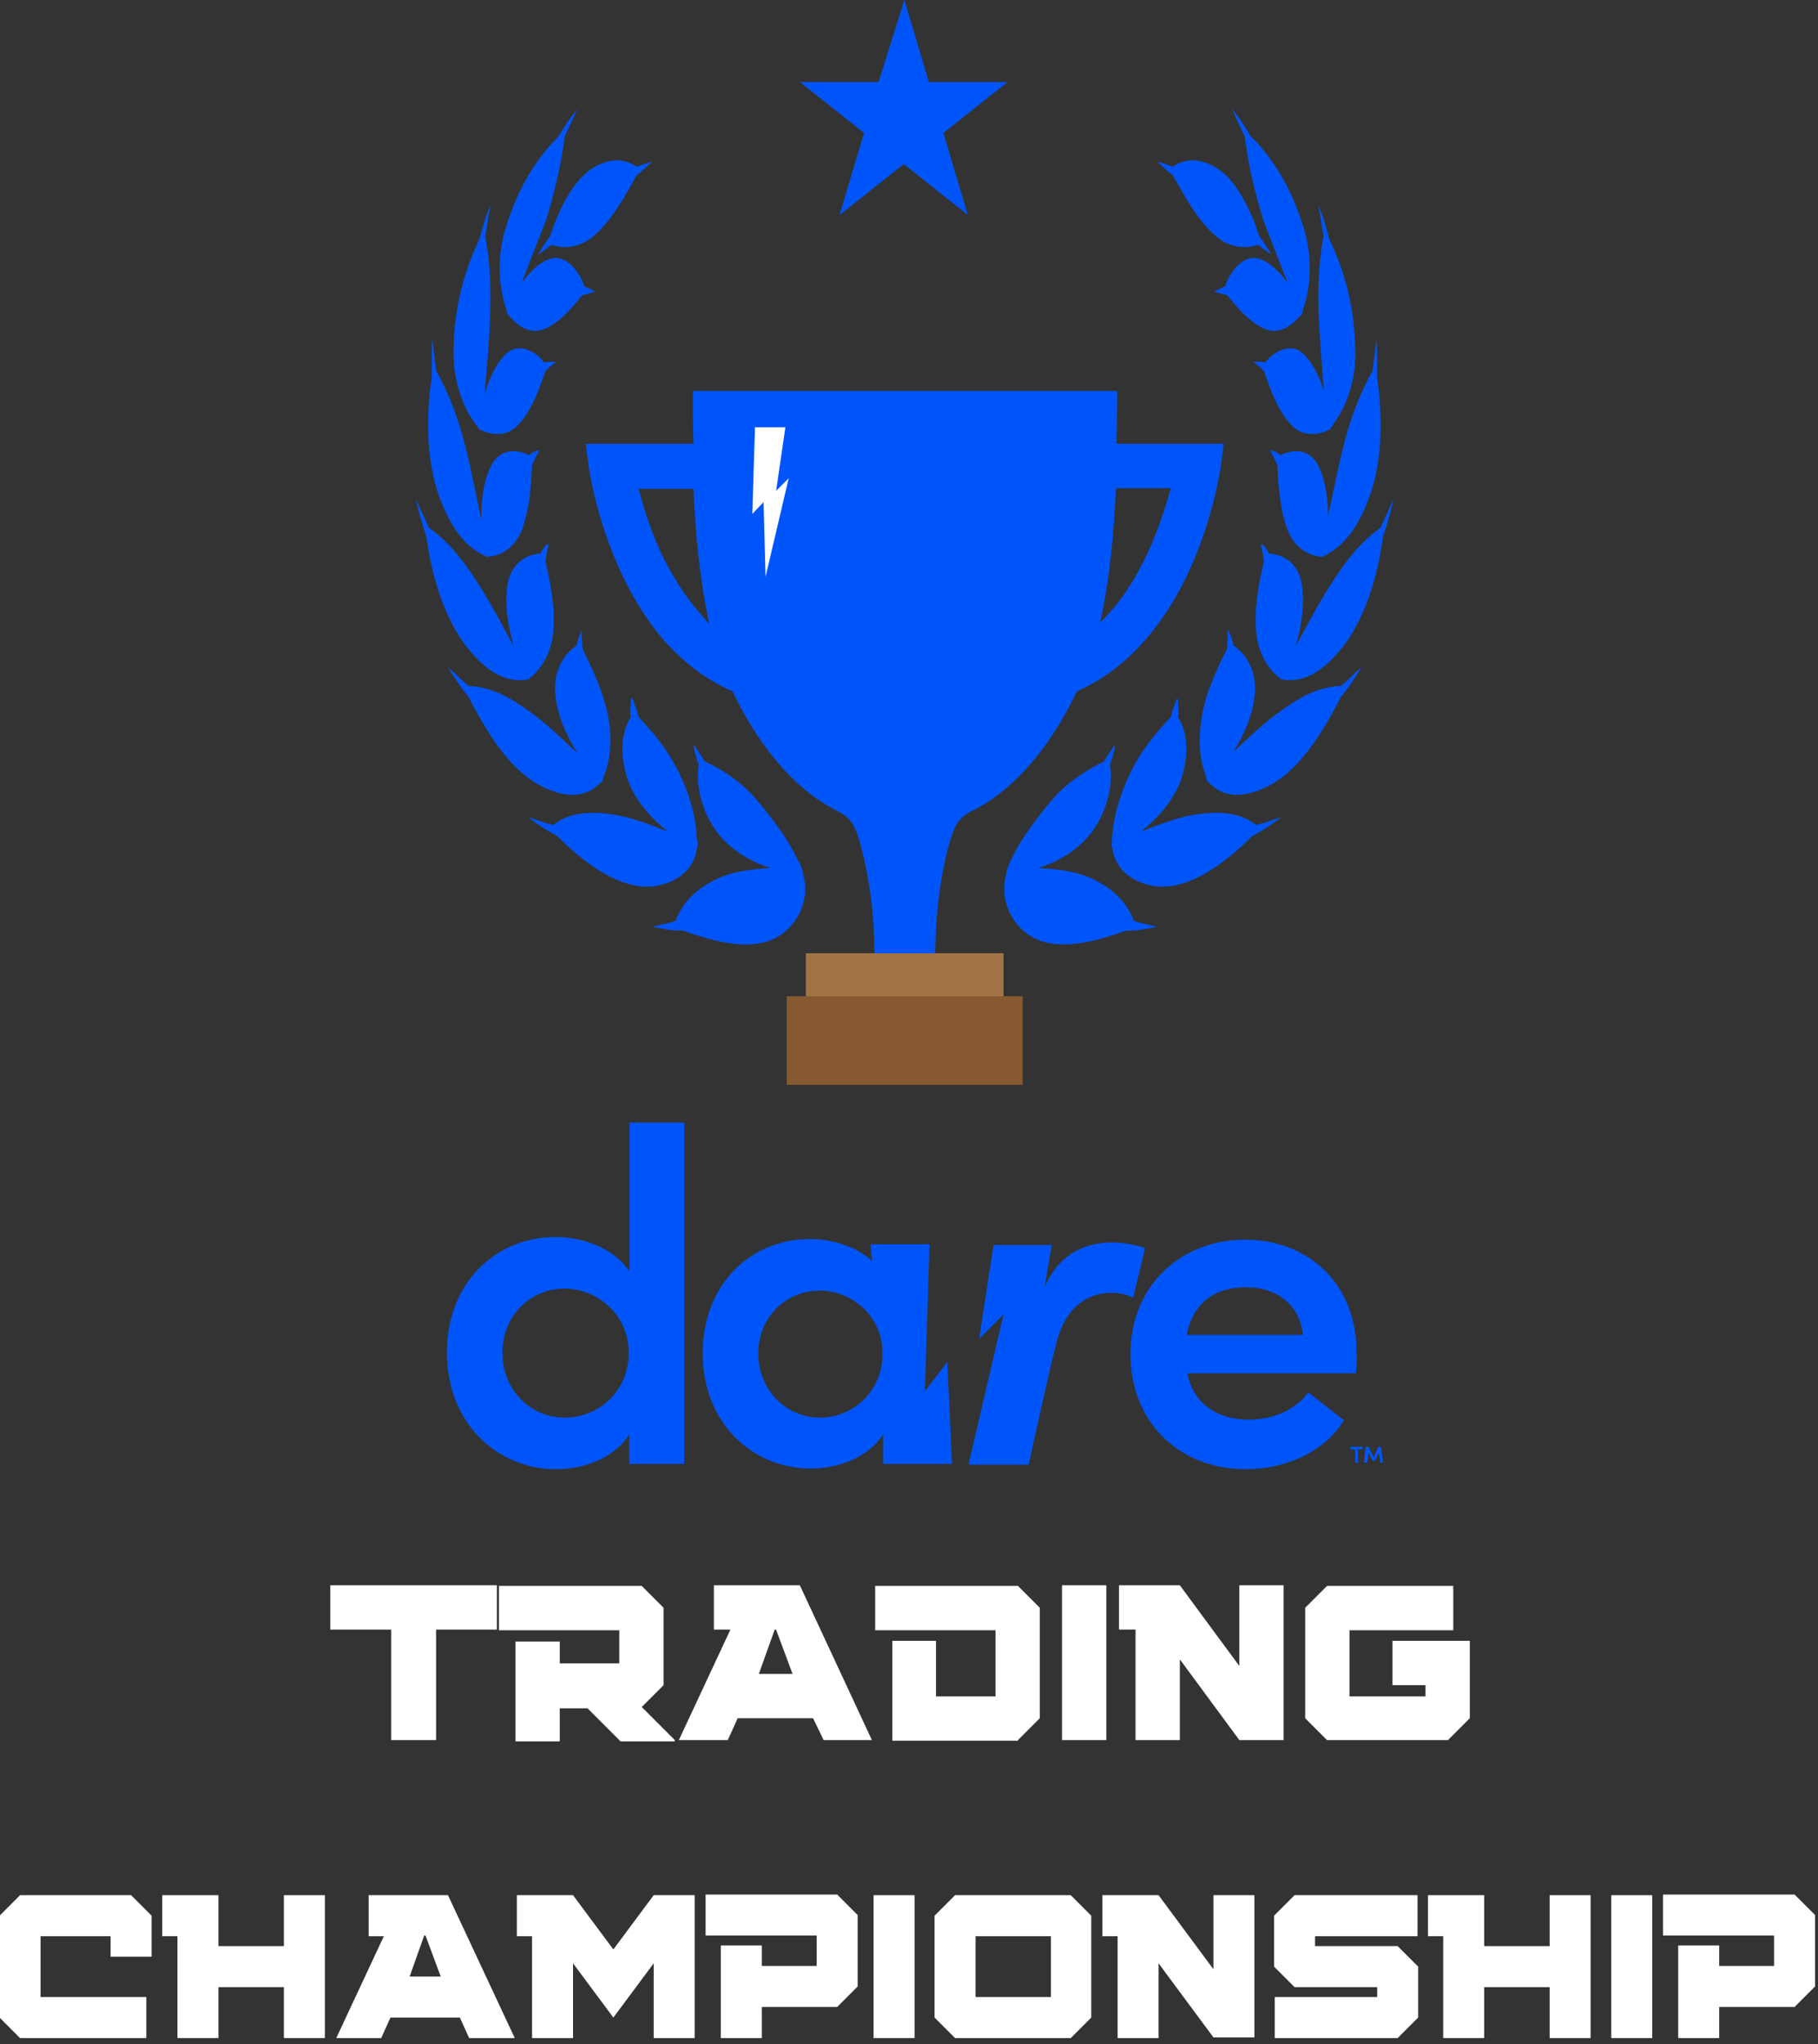 <?xml version="1.0" encoding="UTF-8" standalone="no"?><!DOCTYPE svg PUBLIC "-//W3C//DTD SVG 1.1//EN" "http://www.w3.org/Graphics/SVG/1.1/DTD/svg11.dtd"><svg width="100%" height="100%" viewBox="0 0 275 309" version="1.1" xmlns="http://www.w3.org/2000/svg" xmlns:xlink="http://www.w3.org/1999/xlink" xml:space="preserve" xmlns:serif="http://www.serif.com/" style="fill-rule:evenodd;clip-rule:evenodd;stroke-linejoin:round;stroke-miterlimit:2;"><rect x="0" y="0" width="275" height="309" fill="#333333" stroke="none"/><g><path d="M194.8,42.8c0.5,1.3 1,2.6 1.5,3.9c0.1,0.5 0.1,0.9 0.2,1.3c0.1,-0.1 0.2,-0.3 0.3,-0.4c0.1,-0 0.2,-0.3 0.2,-0.5c0.1,-0.2 0.1,-0.4 0.2,-0.6c1.2,-3.6 1.2,-8.1 0.1,-11.7c-1.6,-5.5 -4.2,-10.3 -8.1,-14.2c-0.7,-1.1 -1.3,-2.1 -1.8,-2.8c-0.7,-0.9 -1.1,-1.4 -1.1,-1.4c0,0 0.3,0.5 0.7,1.5c0.3,0.7 0.8,1.6 1.3,2.8c0.5,4.3 1.6,8.6 2.8,12.6c1.2,3 2.4,6.3 3.7,9.5" style="fill:#0055fa;fill-rule:nonzero;"/><path d="M200.3,59.6c0.1,1.5 0.2,2.9 0.3,4.3c-0.1,0.5 -0.1,0.9 -0.2,1.3c0.2,-0.1 0.3,-0.2 0.4,-0.2c0.1,0.1 0.3,-0.1 0.4,-0.3c0.1,-0.1 0.2,-0.3 0.4,-0.5c2.2,-2.8 3.5,-7 3.4,-10.8c0,-6 -1.3,-11.8 -3.9,-17.2c-0.4,-1.4 -0.7,-2.5 -1,-3.4c-0.4,-1.1 -0.7,-1.8 -0.7,-1.8c0,0 0.1,0.6 0.3,1.6c0.1,0.8 0.3,1.9 0.5,3.1c-0.8,4.2 -0.9,8.5 -0.7,12.7c0.2,3.7 0.5,7.5 0.8,11.2" style="fill:#0055fa;fill-rule:nonzero;"/><path d="M199.4,84.1l0.4,-0c0,0.1 0.3,0.1 0.4,-0.1c0.1,-0.1 0.3,-0.1 0.5,-0.2c3.1,-1.6 5,-4.9 6.3,-8.3c2.1,-5.4 2.2,-12.4 1.3,-18.5l0,-3.7c0,-1.3 -0.1,-2 -0.1,-2c0,-0 -0.1,0.6 -0.2,1.7c-0.1,0.8 -0.2,1.9 -0.4,3.1c-2,3.5 -3.4,7.5 -4.4,11.4c-0.9,3.6 -1.6,7.3 -2.4,11c-0.3,1.5 -0.6,2.9 -0.9,4.4c-0.1,0.4 -0.3,0.8 -0.5,1.2" style="fill:#0055fa;fill-rule:nonzero;"/><g><g><path d="M193.2,102.2c0.1,0.1 0.3,0.2 0.4,0.3c-0,0.1 0.3,0.3 0.4,0.2c0.1,0 0.3,0.1 0.5,0.1c3.3,0.3 6,-1.9 8.1,-4.4c3.7,-4.3 5.8,-11.1 6.6,-17.3c0.5,-1.4 0.8,-2.6 1.1,-3.6c0.3,-1.2 0.5,-2 0.5,-2c-0,0 -0.3,0.5 -0.7,1.5c-0.3,0.7 -0.8,1.7 -1.3,2.8c-3,2.1 -5.4,5.2 -7.4,8.4c-1.9,2.9 -3.6,6.2 -5.3,9.3c-0.7,1.3 -1.4,2.6 -2.1,3.9c-0.3,0.3 -0.6,0.6 -0.8,0.8" style="fill:#0055fa;fill-rule:nonzero;"/></g></g><path d="M182.3,117.2c0.1,0.2 0.2,0.4 0.2,0.6c0,0.2 0.1,0.4 0.3,0.4c0.1,0.2 0.2,0.3 0.4,0.4c2.4,2.4 5.8,1.6 8.3,0.4c4.9,-2.3 8.5,-8.1 11.3,-13.6c0.9,-1.1 1.6,-2.1 2.1,-2.9c0.7,-1 1,-1.6 1.1,-1.7c0,0 -0.4,0.4 -1.1,1c-0.5,0.5 -1.2,1.2 -2.1,1.9c-3.4,0.1 -6.4,1.8 -9.1,3.8c-2.6,1.8 -5,4.2 -7.4,6.4c-1,0.9 -2,1.9 -3,2.8c-0.4,0.2 -0.7,0.3 -1,0.5" style="fill:#0055fa;fill-rule:nonzero;"/><path d="M168.2,126.9l-0,0.7c-0.1,0.2 -0,0.6 0.1,0.6c-0,0.2 0.1,0.5 0.1,0.7c0.8,3.3 3.9,4.8 6.6,5.1c5.2,0.5 10.7,-3.9 14.4,-7.6c1.1,-0.6 2.1,-1.2 2.8,-1.7c0.9,-0.6 1.4,-1 1.5,-1.1c-0.1,0 -0.5,0.1 -1.3,0.4c-0.6,0.2 -1.4,0.5 -2.4,0.7c-2.7,-2.1 -6,-2 -9,-1.6c-2.7,0.4 -5.6,1.5 -8.4,2.6c-1.2,0.4 -2.3,0.9 -3.5,1.3c-0.3,-0 -0.6,-0 -0.9,-0.1" style="fill:#0055fa;fill-rule:nonzero;"/><path d="M152.8,130.3c-0.1,0.2 -0.2,0.5 -0.3,0.8c-0.1,0.1 -0.3,0.6 -0.2,0.7c-0.1,0.3 -0.1,0.5 -0.2,0.8c-0.8,3.4 0.8,6.7 3.2,8.5c4.2,3.2 10.7,1.1 15,-0.4c1.2,0 2.2,-0.1 3,-0.3c1,-0.1 1.6,-0.3 1.7,-0.3c0,0 -0.5,-0.1 -1.2,-0.3c-0.6,-0.1 -1.4,-0.3 -2.3,-0.6c-1.2,-3.3 -3.9,-5.3 -6.6,-6.5c-2.5,-1.1 -5.2,-1.3 -7.8,-1.5c-1.1,-0.1 -2.3,-0.2 -3.5,-0.2c-0.3,-0.3 -0.6,-0.5 -0.8,-0.7" style="fill:#0055fa;fill-rule:nonzero;"/><path d="M183.7,44.1c-0,0 0.2,0.1 0.7,0.2c0.3,0.1 0.7,0.2 1.2,0.3c1.7,2.1 3.6,4.3 5.9,5.2c2.1,0.8 4,-0.7 5,-1.9c0.1,-0.1 0.2,-0.3 0.3,-0.4c0.1,0 0.2,-0.3 0.2,-0.5c0.1,-0.2 0.1,-0.4 0.2,-0.6c-0.2,-0.2 -0.4,-0.3 -0.6,-0.5c-0.6,-1.1 -1.2,-2.2 -1.8,-3.1c-1.5,-2.1 -3.3,-3.6 -4.9,-3.8c-2.1,-0.2 -3.9,2.2 -4.6,4.3c-0.4,0.2 -0.8,0.3 -1.1,0.5c-0.3,0.2 -0.5,0.3 -0.5,0.3" style="fill:#0055fa;fill-rule:nonzero;"/><path d="M189.6,54.7c0,0 0.2,0.2 0.6,0.5c0.3,0.2 0.6,0.5 1,0.9c1,2.9 2.1,6 4.1,8.1c1.7,1.9 4,1.5 5.2,1c0.2,-0.1 0.3,-0.2 0.4,-0.2c0.1,0.1 0.3,-0.1 0.4,-0.3c0.1,-0.1 0.2,-0.3 0.4,-0.5c-0.1,-0.3 -0.3,-0.6 -0.4,-0.8c-0.1,-1 -0.5,-2.4 -0.9,-3.8c-0.6,-2.2 -1.9,-5.1 -3.6,-6.4c-1.7,-1.3 -4.2,-0.1 -5.4,1.6c-0.4,-0.1 -0.8,-0.1 -1.1,-0.1l-0.7,-0" style="fill:#0055fa;fill-rule:nonzero;"/><path d="M192.1,68c0,0 0.1,0.3 0.4,0.8c0.2,0.4 0.4,0.8 0.7,1.4c0.2,3.4 0.4,6.9 1.6,10c1.1,2.8 3.4,3.8 4.7,3.9l0.4,0c0,0.1 0.3,0.1 0.4,-0.1c0.1,-0.1 0.3,-0.1 0.5,-0.2c0,-0.3 -0.1,-0.7 -0.2,-1.1c0.1,-1 0.3,-2.5 0.3,-4.2c0,-2.8 -0.3,-5.9 -1.6,-8.3c-1.3,-2.3 -3.6,-2.4 -5.6,-1.4c-0.4,-0.3 -0.8,-0.5 -1,-0.6c-0.4,-0.1 -0.6,-0.2 -0.6,-0.2" style="fill:#0055fa;fill-rule:nonzero;"/><path d="M190.7,82.2c-0,0 0.1,0.4 0.2,0.9c0.1,0.4 0.2,1 0.3,1.7c-0.8,3.5 -1.5,7.1 -1.2,10.6c0.2,2.6 1.3,5.1 3.1,6.7c0.1,0.1 0.3,0.2 0.4,0.3c-0,0.1 0.3,0.3 0.4,0.2c0.1,0 0.3,0.1 0.5,0.1c0.1,-0.4 0.1,-0.8 0.2,-1.2c0.6,-1.4 1.1,-2.8 1.5,-4.2c0.8,-2.9 1.3,-6.1 0.8,-9.1c-0.5,-2.8 -2.5,-4.4 -4.9,-4.5c-0.3,-0.5 -0.6,-0.9 -0.8,-1.2c-0.3,-0.1 -0.5,-0.3 -0.5,-0.3" style="fill:#0055fa;fill-rule:nonzero;"/><path d="M185.7,96.2c-0,0.5 -0.1,1.1 -0.1,1.9c-1.6,3.2 -3.2,6.6 -3.8,10.2c-0.5,2.9 -0.5,6.2 0.6,8.9c0.1,0.2 0.2,0.4 0.2,0.6c-0,0.2 0.1,0.4 0.3,0.4c0.1,0.2 0.2,0.3 0.4,0.4c0.2,-0.4 0.4,-0.8 0.5,-1.2c0.9,-1.1 1.8,-2.2 2.6,-3.5c1.7,-2.6 3.1,-5.7 3.4,-8.9c0.3,-3 -0.9,-5.9 -3.2,-7.4c-0.2,-0.7 -0.3,-1.2 -0.5,-1.6c-0.2,-0.5 -0.3,-0.8 -0.3,-0.8c-0.1,-0 -0.1,0.4 -0.1,1" style="fill:#0055fa;fill-rule:nonzero;"/><path d="M177.7,106.5c-0.2,0.5 -0.4,1.1 -0.6,1.9c-2.4,2.5 -4.7,5.4 -6.2,8.6c-1.4,2.9 -2.5,6.4 -2.7,9.9l-0,0.7c-0.1,0.2 -0,0.6 0.1,0.6c-0,0.2 0.1,0.5 0.1,0.7c0.3,-0.3 0.6,-0.6 0.9,-1c1.2,-0.6 2.3,-1.4 3.4,-2.3c2.4,-1.9 4.8,-4.6 5.9,-7.6c1,-3 1.4,-6.6 -0.4,-9.6c0.1,-0.8 0.1,-1.4 -0,-1.9c-0,-0.6 -0.1,-1 -0.1,-1c-0.1,0.1 -0.2,0.4 -0.4,1" style="fill:#0055fa;fill-rule:nonzero;"/><path d="M158.9,121.2c-2.3,2.8 -4.6,5.7 -6.1,9.1c-0.1,0.2 -0.2,0.5 -0.3,0.8c-0.1,0.1 -0.3,0.6 -0.2,0.7c-0.1,0.3 -0.1,0.5 -0.2,0.8c0.4,-0.2 0.8,-0.4 1.2,-0.6c1.2,-0.1 2.5,-0.4 3.8,-0.8c2.9,-0.9 5.8,-2.6 7.8,-5.1c2.1,-2.6 3.6,-6.8 3,-10.5c0.3,-0.8 0.5,-1.5 0.6,-2c0.2,-0.7 0.2,-1.1 0.2,-1.1c0,0 -0.2,0.3 -0.6,0.9c-0.3,0.4 -0.7,1 -1.1,1.7c-2.9,1.4 -5.9,3.4 -8.1,6.1" style="fill:#0055fa;fill-rule:nonzero;"/><path d="M183.7,35.5c-2.6,-2.3 -4.5,-5.8 -6.3,-9c-0.6,-0.5 -1.1,-0.9 -1.5,-1.3c-0.5,-0.4 -0.8,-0.7 -0.8,-0.7c-0,0 0.3,0 0.8,0.2c0.4,0.1 0.9,0.3 1.5,0.5c2.4,-1.6 4.7,-1 6.8,0.3c2.9,1.9 5,6.3 6.3,10.2c0.5,0.7 0.9,1.3 1.2,1.8c0.4,0.6 0.6,1 0.6,1c-0,0 -0.3,-0.2 -0.7,-0.5c-0.3,-0.2 -0.8,-0.6 -1.3,-1c-2.3,0.8 -4.8,0.2 -6.6,-1.5" style="fill:#0055fa;fill-rule:nonzero;"/><path d="M78.9,42.8c-0.5,1.3 -1,2.6 -1.5,3.9c-0.1,0.5 -0.1,0.9 -0.2,1.3c-0.1,-0.1 -0.2,-0.3 -0.3,-0.4c-0.1,-0 -0.2,-0.3 -0.2,-0.5c-0.1,-0.2 -0.1,-0.4 -0.2,-0.6c-1.2,-3.6 -1.2,-8.1 -0.1,-11.7c1.6,-5.5 4.2,-10.3 8.1,-14.2c0.7,-1.1 1.3,-2.1 1.8,-2.8c0.7,-0.9 1.1,-1.4 1.1,-1.4c0,0 -0.3,0.5 -0.7,1.5c-0.3,0.7 -0.8,1.6 -1.3,2.8c-0.5,4.3 -1.6,8.6 -2.8,12.6c-1.2,3 -2.5,6.3 -3.7,9.5" style="fill:#0055fa;fill-rule:nonzero;"/><path d="M73.3,59.6c-0.1,1.5 -0.2,2.9 -0.3,4.3c0.1,0.5 0.1,0.9 0.2,1.3c-0.2,-0.1 -0.3,-0.2 -0.4,-0.2c-0.1,0.1 -0.3,-0.1 -0.4,-0.3c-0.1,-0.1 -0.2,-0.3 -0.4,-0.5c-2.2,-2.8 -3.4,-7 -3.4,-10.8c0,-6 1.3,-11.8 3.9,-17.2c0.4,-1.4 0.7,-2.5 1,-3.4c0.4,-1.1 0.7,-1.8 0.7,-1.8c0,0 -0.1,0.6 -0.3,1.6c-0.1,0.8 -0.3,1.9 -0.5,3.1c0.8,4.2 0.9,8.5 0.7,12.7c-0.1,3.7 -0.5,7.5 -0.8,11.2" style="fill:#0055fa;fill-rule:nonzero;"/><path d="M74.2,84.1l-0.4,-0c-0.1,0.1 -0.3,0.1 -0.4,-0.1c-0.1,-0.1 -0.3,-0.1 -0.5,-0.2c-3.1,-1.6 -5,-4.9 -6.3,-8.3c-2.1,-5.4 -2.2,-12.4 -1.3,-18.5l0,-3.7c0,-1.3 0.1,-2 0.1,-2c0,-0 0.1,0.6 0.2,1.7c0.1,0.8 0.2,1.9 0.4,3.1c2,3.5 3.4,7.5 4.4,11.4c0.9,3.6 1.6,7.3 2.4,11c0.3,1.5 0.6,2.9 0.9,4.4c0.2,0.4 0.4,0.8 0.5,1.2" style="fill:#0055fa;fill-rule:nonzero;"/><g><g><path d="M80.5,102.2c-0.1,0.1 -0.3,0.2 -0.4,0.3c0,0.1 -0.3,0.3 -0.4,0.2c-0.1,0 -0.3,0.1 -0.5,0.1c-3.3,0.3 -6,-1.9 -8.1,-4.4c-3.7,-4.3 -5.8,-11.1 -6.6,-17.3c-0.5,-1.4 -0.8,-2.6 -1.1,-3.6c-0.3,-1.2 -0.5,-2 -0.5,-2c0,0 0.3,0.5 0.7,1.5c0.3,0.7 0.8,1.7 1.3,2.8c3,2.1 5.4,5.2 7.4,8.4c1.9,2.9 3.6,6.2 5.3,9.3c0.7,1.3 1.4,2.6 2.1,3.9c0.3,0.3 0.6,0.6 0.8,0.8" style="fill:#0055fa;fill-rule:nonzero;"/></g></g><path d="M91.4,117.2c-0.1,0.2 -0.2,0.4 -0.2,0.6c0,0.2 -0.1,0.4 -0.3,0.4c-0.1,0.2 -0.2,0.3 -0.4,0.4c-2.4,2.4 -5.8,1.6 -8.3,0.4c-4.9,-2.3 -8.5,-8.1 -11.3,-13.6c-0.9,-1.1 -1.6,-2.1 -2.1,-2.9c-0.7,-1 -1,-1.6 -1.1,-1.7c0,0 0.4,0.4 1.1,1c0.5,0.5 1.2,1.2 2.1,1.9c3.4,0.1 6.4,1.8 9.1,3.8c2.6,1.8 5,4.2 7.4,6.4c1,0.9 2,1.9 3,2.8c0.4,0.2 0.7,0.3 1,0.5" style="fill:#0055fa;fill-rule:nonzero;"/><path d="M105.5,126.9l0,0.7c0.1,0.2 0,0.6 -0.1,0.6c0,0.2 -0.1,0.5 -0.1,0.7c-0.8,3.3 -3.9,4.8 -6.6,5.1c-5.2,0.5 -10.7,-3.9 -14.4,-7.6c-1.1,-0.6 -2.1,-1.2 -2.8,-1.7c-0.9,-0.6 -1.4,-1 -1.5,-1.1c0.1,0 0.5,0.1 1.3,0.4c0.6,0.2 1.4,0.5 2.4,0.7c2.7,-2.1 6,-2 8.9,-1.6c2.7,0.4 5.6,1.5 8.4,2.6c1.2,0.4 2.3,0.9 3.5,1.3c0.4,-0 0.7,-0 1,-0.1" style="fill:#0055fa;fill-rule:nonzero;"/><path d="M120.9,130.3c0.1,0.2 0.2,0.5 0.3,0.8c0.1,0.1 0.3,0.6 0.2,0.7c0.1,0.3 0.1,0.5 0.2,0.8c0.8,3.4 -0.8,6.7 -3.2,8.5c-4.2,3.2 -10.7,1.1 -15,-0.4c-1.2,0 -2.2,-0.1 -3,-0.3c-1,-0.1 -1.6,-0.3 -1.7,-0.3c0,0 0.5,-0.1 1.2,-0.3c0.6,-0.1 1.4,-0.3 2.3,-0.6c1.2,-3.3 3.9,-5.3 6.6,-6.5c2.5,-1.1 5.2,-1.3 7.8,-1.5c1.1,-0.1 2.3,-0.2 3.5,-0.2c0.3,-0.3 0.5,-0.5 0.8,-0.7" style="fill:#0055fa;fill-rule:nonzero;"/><path d="M90,44.1c0,0 -0.2,0.1 -0.7,0.2c-0.3,0.1 -0.7,0.2 -1.2,0.3c-1.7,2.1 -3.6,4.3 -5.9,5.2c-2.1,0.8 -4.1,-0.7 -5,-1.9c-0.1,-0.1 -0.2,-0.3 -0.3,-0.4c-0.1,0 -0.2,-0.3 -0.2,-0.5c-0.1,-0.2 -0.1,-0.4 -0.2,-0.6c0.2,-0.2 0.4,-0.3 0.6,-0.5c0.6,-1.1 1.2,-2.2 1.8,-3.1c1.5,-2.1 3.3,-3.6 4.9,-3.8c2.1,-0.2 3.9,2.2 4.6,4.3c0.4,0.2 0.8,0.3 1.1,0.5c0.3,0.2 0.5,0.3 0.5,0.3" style="fill:#0055fa;fill-rule:nonzero;"/><path d="M84.1,54.7c-0,0 -0.2,0.2 -0.6,0.5c-0.3,0.2 -0.6,0.5 -1,0.9c-1,2.9 -2.1,6 -4.1,8.1c-1.7,1.9 -4,1.5 -5.2,1c-0.2,-0.1 -0.3,-0.2 -0.4,-0.2c-0.1,0.1 -0.3,-0.1 -0.4,-0.3c-0.1,-0.1 -0.2,-0.3 -0.4,-0.5c0.1,-0.3 0.3,-0.6 0.4,-0.8c0.2,-1 0.5,-2.4 0.9,-3.8c0.6,-2.2 1.9,-5.1 3.6,-6.4c1.7,-1.3 4.2,-0.1 5.4,1.6c0.4,-0.1 0.8,-0.1 1.1,-0.1l0.7,-0" style="fill:#0055fa;fill-rule:nonzero;"/><path d="M81.6,68c-0,0 -0.1,0.3 -0.4,0.8c-0.2,0.4 -0.4,0.8 -0.7,1.4c-0.2,3.4 -0.4,6.9 -1.6,10c-1.1,2.8 -3.4,3.8 -4.7,3.9l-0.4,0c-0.1,0.1 -0.3,0.1 -0.4,-0.1c-0.1,-0.1 -0.3,-0.1 -0.5,-0.2c-0,-0.3 0.1,-0.7 0.2,-1.1c-0.1,-1 -0.3,-2.5 -0.3,-4.2c-0,-2.8 0.3,-5.9 1.6,-8.3c1.3,-2.3 3.6,-2.4 5.6,-1.4c0.4,-0.3 0.8,-0.5 1,-0.6c0.4,-0.1 0.6,-0.2 0.6,-0.2" style="fill:#0055fa;fill-rule:nonzero;"/><path d="M83,82.2c0,0 -0.1,0.4 -0.2,0.9c-0.1,0.4 -0.2,1 -0.3,1.7c0.8,3.5 1.5,7.1 1.2,10.6c-0.2,2.6 -1.3,5.1 -3.1,6.7c-0.1,0.1 -0.3,0.2 -0.4,0.3c0,0.1 -0.3,0.3 -0.4,0.2c-0.1,0 -0.3,0.1 -0.5,0.1c-0.1,-0.4 -0.1,-0.8 -0.2,-1.2c-0.6,-1.4 -1.1,-2.8 -1.5,-4.2c-0.8,-2.9 -1.3,-6.1 -0.8,-9.1c0.5,-2.8 2.6,-4.4 4.9,-4.5c0.3,-0.5 0.6,-0.9 0.8,-1.2c0.2,-0.1 0.4,-0.3 0.5,-0.3" style="fill:#0055fa;fill-rule:nonzero;"/><path d="M88,96.2c0,0.5 0.1,1.1 0.1,1.9c1.6,3.2 3.2,6.6 3.9,10.2c0.5,2.9 0.5,6.2 -0.6,8.9c-0.1,0.2 -0.2,0.4 -0.2,0.6c0,0.2 -0.1,0.4 -0.3,0.4c-0.1,0.2 -0.2,0.3 -0.4,0.4c-0.2,-0.4 -0.4,-0.8 -0.5,-1.2c-0.9,-1.1 -1.8,-2.2 -2.6,-3.5c-1.7,-2.6 -3.1,-5.7 -3.4,-8.9c-0.3,-3 0.9,-5.9 3.2,-7.4c0.2,-0.7 0.3,-1.2 0.5,-1.6c0.2,-0.5 0.3,-0.8 0.3,-0.8c-0.1,-0 0,0.4 0,1" style="fill:#0055fa;fill-rule:nonzero;"/><path d="M96,106.5c0.2,0.5 0.4,1.1 0.6,1.9c2.4,2.5 4.7,5.4 6.2,8.6c1.4,2.9 2.5,6.4 2.6,9.9l0,0.7c0.1,0.2 0,0.6 -0.1,0.6c0,0.2 -0.1,0.5 -0.1,0.7c-0.3,-0.3 -0.6,-0.6 -0.9,-1c-1.2,-0.6 -2.3,-1.4 -3.4,-2.3c-2.4,-1.9 -4.8,-4.6 -5.9,-7.6c-1,-3 -1.4,-6.6 0.4,-9.6c-0.1,-0.8 -0.1,-1.4 0,-1.9c0,-0.6 0.1,-1 0.1,-1c0.2,0.1 0.3,0.4 0.5,1" style="fill:#0055fa;fill-rule:nonzero;"/><path d="M114.7,121.2c2.3,2.8 4.6,5.7 6.1,9.1c0.1,0.2 0.2,0.5 0.3,0.8c0.1,0.1 0.3,0.6 0.2,0.7c0.1,0.3 0.1,0.5 0.2,0.8c-0.4,-0.2 -0.8,-0.4 -1.2,-0.6c-1.3,-0.1 -2.5,-0.4 -3.8,-0.8c-2.9,-0.9 -5.8,-2.6 -7.8,-5.1c-2.1,-2.6 -3.6,-6.8 -3,-10.5c-0.3,-0.8 -0.5,-1.5 -0.6,-2c-0.2,-0.7 -0.2,-1.1 -0.2,-1.1c0,0 0.2,0.3 0.6,0.9c0.3,0.4 0.6,1 1.1,1.7c3,1.4 5.9,3.4 8.1,6.1" style="fill:#0055fa;fill-rule:nonzero;"/><path d="M90,35.5c2.6,-2.3 4.5,-5.8 6.3,-9c0.6,-0.5 1.1,-0.9 1.5,-1.3c0.5,-0.4 0.8,-0.7 0.8,-0.7c0,0 -0.3,0 -0.8,0.2c-0.4,0.1 -0.9,0.3 -1.5,0.5c-2.4,-1.6 -4.7,-1 -6.8,0.3c-2.9,1.9 -5,6.3 -6.3,10.2c-0.5,0.7 -0.9,1.3 -1.2,1.8c-0.4,0.6 -0.6,1 -0.6,1c0,0 0.3,-0.2 0.7,-0.5c0.3,-0.2 0.8,-0.6 1.3,-1c2.3,0.8 4.7,0.2 6.6,-1.5" style="fill:#0055fa;fill-rule:nonzero;"/><g><g><path d="M136.8,0l3.7,12.4l11.9,0l-9.7,7.7l3.7,12.4l-9.7,-7.7l-9.7,7.7l3.7,-12.4l-9.7,-7.7l11.9,0l3.9,-12.4" style="fill:#0055fa;fill-rule:nonzero;"/></g></g><path d="M168.9,67.1c0,-2.8 0.1,-5.5 0.1,-8l-64.2,0c0,2.6 0,5.3 0.1,8l-16.3,0l0.5,3.8c0.1,0.4 1.3,8.9 5.8,17.6c4,7.8 9.4,13.2 15.9,16c4,8.4 9.4,14.7 15.3,17.8c0.9,0.5 1.9,0.9 2.7,2c0.7,1 1.1,2.4 1.5,3.9c1.7,6.5 2.3,13.8 1.8,21l9.5,0c-0.4,-7.1 0.1,-14.4 1.8,-21c0.4,-1.4 0.8,-2.9 1.5,-3.9c0.8,-1.1 1.7,-1.5 2.7,-2c5.9,-3.1 11.3,-9.4 15.3,-17.8c6.4,-2.8 11.8,-8.2 15.9,-16c4.5,-8.7 5.7,-17.2 5.8,-17.6l0.5,-3.8l-16.2,0Zm-67.9,18.5c-2.3,-4.3 -3.6,-8.7 -4.4,-11.7l8.3,0c0.3,7 1,14.1 2.4,20.4c-2.3,-2.4 -4.4,-5.2 -6.3,-8.7Zm65.4,8.5c1.4,-6.2 2.1,-13.3 2.4,-20.3l8.3,0c-1.4,5.1 -4.4,14.3 -10.7,20.3Z" style="fill:#0055fa;fill-rule:nonzero;"/><path d="M151.8,153.7l-29.9,-0l0,-9.6l29.9,-0l0,9.6" style="fill:#a17445;fill-rule:nonzero;"/><g><g><path d="M154.7,164l-35.7,0l-0,-13.4l35.7,0l-0,13.4" style="fill:#865930;fill-rule:nonzero;"/></g></g><g><g><g><path d="M65.964,263.044l0,-16.7l9.2,0l0,-6.7l-25.2,0l0,6.7l9.2,0l0,16.7l6.8,0Z" style="fill:#fff;fill-rule:nonzero;"/></g></g></g><g><g><g><path d="M102.074,263.044l-5,-5l3.3,-3.3l0,-11.7l-3.3,-3.3l-21.6,0l0,6.7l18.2,0l0,5l-9,0l0,-3.3l-6.7,0l0,15.1l6.7,0l0,-5l4.2,0l5,5l8.2,0l0,-0.2Z" style="fill:#fff;fill-rule:nonzero;"/></g></g></g><g><g><g><path d="M131.887,263.044l-10.9,-23.4l-13,0l0,6.7l2.5,0l-7.8,16.7l7.4,0l1.5,-3.3l11.4,0l1.6,3.3l7.3,0Zm-12,-10l-5.1,0l2.4,-6.7l0.2,0l2.5,6.7Z" style="fill:#fff;fill-rule:nonzero;"/></g></g></g><g><g><g><path d="M153.982,263.044l3.3,-3.3l0,-16.7l-3.3,-3.3l-21.6,0l0,6.7l18.2,0l0,10l-9,0l0,-8.4l-6.6,0l0,15.1l19,0l0,-0.1Z" style="fill:#fff;fill-rule:nonzero;"/></g></g></g><g><g><g><rect x="160.645" y="239.644" width="6.7" height="23.4" style="fill:#fff;fill-rule:nonzero;"/></g></g></g><g><g><g><path d="M194.168,263.044l-0,-23.4l-6.7,0l-0,12.2l-9,-12.2l-9.2,0l-0,6.7l2.5,0l-0,16.7l6.7,0l-0,-12.2l9,12.2l6.7,0Z" style="fill:#fff;fill-rule:nonzero;"/></g></g></g><g><g><g><path d="M219.03,263.044l3.3,-3.3l0,-11.7l-11.7,0l0,6.7l5,0l0,1.7l-11.5,0l0,-10l15.7,0l0,-6.7l-19.1,0l-3.3,3.3l0,16.7l3.3,3.3l18.3,0Z" style="fill:#fff;fill-rule:nonzero;"/></g></g></g><g><g><g><path d="M22.133,308.094l0,-6.2l-16,0l0,-9.2l10.6,0l0,3.1l6.2,0l0,-6.2l-3.1,-3.1l-16.8,0l-3.1,3.1l0,15.4l3.1,3.1l19.1,0Z" style="fill:#fff;fill-rule:nonzero;"/></g></g></g><g><g><g><path d="M49.141,308.094l-0,-21.6l-6.2,0l-0,7.7l-9.9,0l-0,-7.7l-8.5,0l-0,6.2l2.3,0l-0,15.4l6.2,0l-0,-7.7l9.9,0l-0,7.7l6.2,0Z" style="fill:#fff;fill-rule:nonzero;"/></g></g></g><g><g><g><path d="M77.864,308.094l-10.1,-21.6l-12,0l-0,6.2l2.3,0l-7.2,15.4l6.8,0l1.4,-3.1l10.5,0l1.4,3.1l6.9,0Zm-11.2,-9.3l-4.7,0l2.2,-6.2l0.2,0l2.3,6.2Z" style="fill:#fff;fill-rule:nonzero;"/></g></g></g><g><g><g><path d="M105.08,308.094l-0,-21.6l-6.2,0l-6.1,8.2l-6.1,-8.2l-8.5,0l-0,6.2l2.3,0l-0,15.4l6.2,0l-0,-11.3l6.1,8.2l6.1,-8.2l-0,11.3l6.2,0Z" style="fill:#fff;fill-rule:nonzero;"/></g></g></g><g><g><g><path d="M126.634,303.394l3.1,-3.1l0,-10.8l-3.1,-3.1l-19.9,0l0,6.2l16.8,0l0,4.6l-8.3,0l0,-3.1l-6.2,0l0,14l6.2,0l0,-4.7l11.4,0Z" style="fill:#fff;fill-rule:nonzero;"/></g></g></g><g><g><g><rect x="132.141" y="286.494" width="6.2" height="21.6" style="fill:#fff;fill-rule:nonzero;"/></g></g></g><g><g><g><path d="M161.967,308.094l3.1,-3.1l-0,-15.4l-3.1,-3.1l-17.5,0l-3.1,3.1l-0,15.4l3.1,3.1l17.5,0Zm-3,-6.2l-11.4,0l-0,-9.2l11.4,0l-0,9.2Z" style="fill:#fff;fill-rule:nonzero;"/></g></g></g><g><g><g><path d="M189.752,308.094l-0,-21.6l-6.2,0l-0,11.2l-8.3,-11.2l-8.5,0l-0,6.2l2.3,0l-0,15.4l6.2,0l-0,-11.3l8.3,11.2l6.2,0l-0,0.1Z" style="fill:#fff;fill-rule:nonzero;"/></g></g></g><g><g><g><path d="M211.421,308.094l3.1,-3.1l-0,-7.7l-3.1,-3.1l-12.5,0l-0,-1.5l15.5,0l-0,-6.2l-18.6,0l-3.1,3.1l-0,7.7l3.1,3.1l12.5,0l-0,1.5l-15.5,0l-0,6.2l18.6,0Z" style="fill:#fff;fill-rule:nonzero;"/></g></g></g><g><g><g><path d="M240.605,308.094l-0,-21.6l-6.2,0l-0,7.7l-9.9,0l-0,-7.7l-8.5,0l-0,6.2l2.3,0l-0,15.4l6.2,0l-0,-7.7l9.9,0l-0,7.7l6.2,0Z" style="fill:#fff;fill-rule:nonzero;"/></g></g></g><g><g><g><rect x="243.728" y="286.494" width="6.2" height="21.6" style="fill:#fff;fill-rule:nonzero;"/></g></g></g><g><g><g><path d="M271.454,303.394l3.1,-3.1l-0,-10.8l-3.1,-3.1l-19.9,0l-0,6.2l16.8,0l-0,4.6l-8.3,0l-0,-3.1l-6.2,0l-0,14l6.2,0l-0,-4.7l11.4,0Z" style="fill:#fff;fill-rule:nonzero;"/></g></g></g><g><g><path d="M205.1,207.6l-25.5,0c0.9,4.6 4.5,7 9.3,7c3.6,0 7,-1.4 9,-4.1l5.4,4.2c-3,4.8 -8.8,7.4 -14.9,7.4c-9.9,0 -17.4,-7 -17.4,-17.4c0,-10.6 7.9,-17.3 17.3,-17.3c9.5,0 16.9,6.6 16.9,17c0.1,0.9 -0,2 -0.1,3.2m-8,-5.8c-0.5,-4.6 -4,-7.2 -8.6,-7.2c-4.5,0 -8,2.1 -9,7.2l17.6,0Z" style="fill:#0055fa;fill-rule:nonzero;"/><path d="M103.5,221.4l0,-51.7l-8.3,0l0,22.5c-2.3,-3.5 -7,-5.2 -11.2,-5.2c-8.8,0 -16.4,6.7 -16.4,17.5c0,10.7 7.7,17.6 16.5,17.6c4.1,0 8.8,-1.6 11.1,-5.3l0,4.5l8.3,0l0,0.1Zm-8.4,-16.9c0,5.9 -4.6,9.8 -9.7,9.8c-5.2,0 -9.4,-4.2 -9.4,-9.8c0,-5.6 4.2,-9.7 9.4,-9.7c4.8,0 9.7,3.8 9.7,9.7" style="fill:#0055fa;fill-rule:nonzero;"/><path d="M140.6,188.1l-0.7,22.2l3.4,-4.4l0.7,15.4l-10.4,0l0,-4.5c-2.3,3.6 -6.9,5.2 -11,5.2c-8.7,0 -16.3,-6.8 -16.3,-17.4c0,-10.7 7.5,-17.3 16.2,-17.3c3.3,0 7,1.1 9.4,3.3l-0.2,-2.5l8.9,0Zm-7.1,16.5c-0,-5.8 -4.8,-9.5 -9.5,-9.5c-5.1,0 -9.3,4 -9.3,9.5c-0,5.5 4.2,9.7 9.3,9.7c5,0 9.5,-3.9 9.5,-9.7" style="fill:#0055fa;fill-rule:nonzero;"/><path d="M173.2,188.7l-1.8,7.5c-1.7,-1.1 -9.1,-2.3 -11.5,6.4c-0.8,2.8 -4.3,18.8 -4.3,18.8l-9.1,-0l5.3,-22.7l-3.7,3.7l2.2,-14.2l8.8,-0l-1.1,6.4c4.3,-10 15.2,-6 15.2,-5.9" style="fill:#0055fa;fill-rule:nonzero;"/></g><path d="M208.8,221.1l-0.2,-1.5l-0.6,1.2l-0.4,0l-0.6,-1.2l-0.2,1.5l-0.5,0l0.3,-2.4l0.4,0l0.8,1.6l0.7,-1.6l0.4,0l0.3,2.4l-0.4,0Zm-4.5,-2.4l1.8,0l-0,0.4l-0.7,0l-0,2l-0.4,0l-0,-2l-0.7,0l-0,-0.4Z" style="fill:#0055fa;fill-rule:nonzero;"/></g><path d="M114.2,64.6l4.6,0l-1.4,9.6l1.9,-1.9l-3.5,14.9l-0.3,-11.3l-1.7,1.8l0.4,-13.1Z" style="fill:#fff;fill-rule:nonzero;"/></g></svg>